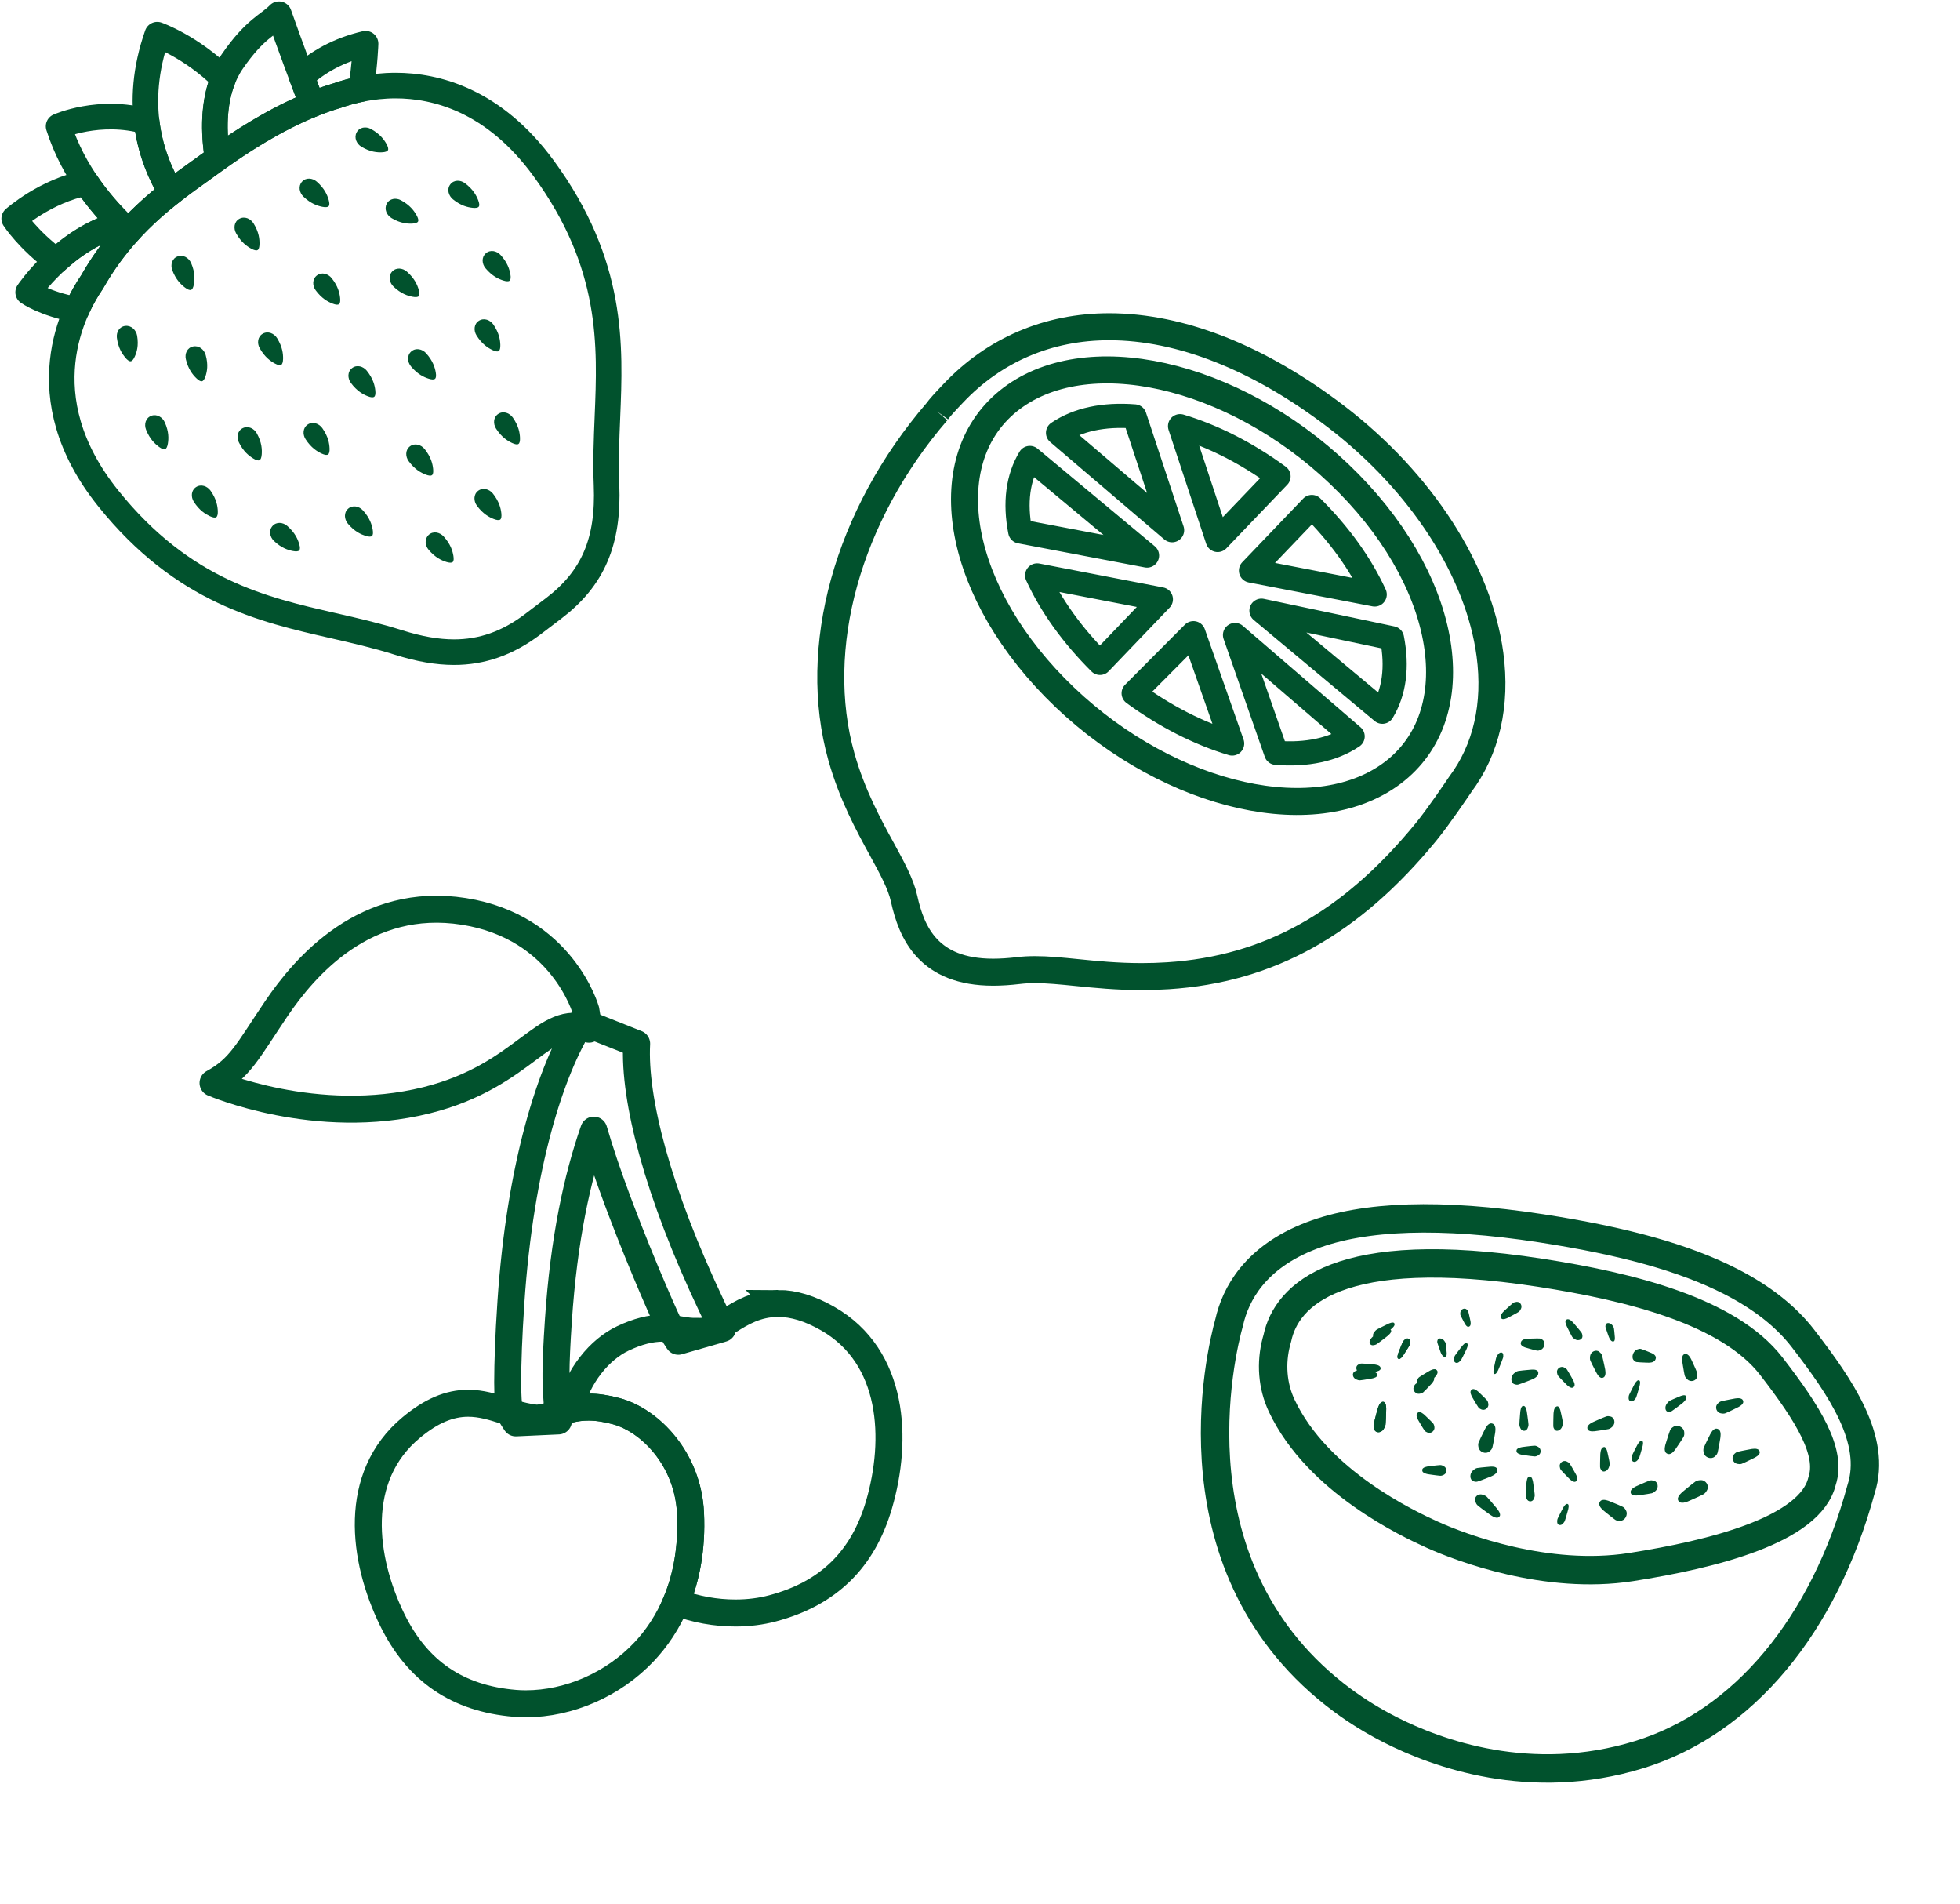 <svg xmlns="http://www.w3.org/2000/svg" width="138" height="134" viewBox="0 0 138 134">
    <g fill="none" fill-rule="evenodd">
        <g>
            <g>
                <g stroke="#01522D">
                    <path stroke-width="1.9" d="M30.758 25.412c-7.257 7.39-17.77 10.162-23.485 6.195-5.713-3.968-4.463-13.174 2.793-20.563C17.322 3.654 27.836.882 33.55 4.85c5.714 3.967 4.464 13.174-2.792 20.562m8.309-19.448c-.183-.254-.492-.6-1.1-1.237l-.043-.045C35.024 1.619 31.23 0 26.95 0c-5.045 0-10.58 2.196-16.008 6.35C4.967 10.937.928 17.188.14 23.073c-.472 3.524.252 6.685 2.094 9.144.207.308 1.53 2.273 2.42 3.357 5.278 6.439 11.046 9.651 18.15 10.11.623.04 1.234.06 1.866.06 1.733 0 3.236-.152 4.563-.286 1.094-.11 2.037-.205 2.936-.205.42 0 .799.021 1.158.065.641.076 1.243.116 1.79.116 4.554 0 5.745-2.771 6.275-5.185.224-1.025.855-2.177 1.585-3.511.922-1.687 2.071-3.786 2.825-6.457 2.16-7.674-.419-16.983-6.735-24.316" transform="translate(-715 -44) translate(716 45) matrix(-1 0 0 1 104.045 22)"/>
                    <path stroke-linecap="round" stroke-linejoin="round" stroke-width="1.7" d="M7.037 21.926c-.395 2.02-.164 3.785.68 5.173l8.512-7.112-9.192 1.939zM12.68 12.688c-1.94 1.925-3.448 4.027-4.426 6.159l8.712-1.682-4.287-4.477zM21.96 6.998c-2.346.704-4.711 1.908-6.935 3.536l4.287 4.477 2.648-8.013zM15.192 29.994l2.899-8.295-8.284 7.137c1.38.932 3.215 1.327 5.385 1.158M25.166 6.31l-2.647 8.013 8.032-6.855c-1.378-.933-3.215-1.327-5.385-1.158M18.291 29.337c2.346-.704 4.711-1.91 6.937-3.538l-4.21-4.23-2.727 7.768zM24.284 16.106l8.93-1.697c.396-2.021.163-3.787-.68-5.174l-8.25 6.87zM27.597 23.662c1.94-1.926 3.448-4.027 4.425-6.159l-8.713 1.682 4.288 4.477z" transform="translate(-715 -44) translate(716 45) matrix(-1 0 0 1 104.045 22)"/>
                </g>
                <g stroke="#01522D" stroke-width="1.9">
                    <path stroke-linejoin="round" d="M26.248 7.109S24.6 1.25 17.663.155C10.727-.942 6.468 4.028 4.447 7.015c-2.02 2.989-2.53 4.168-4.447 5.217 0 0 7.274 3.148 15.03 1.218 7.003-1.743 8.303-6.23 11.439-5.004l-.22-1.337z" transform="translate(-715 -44) translate(716 45) translate(14 63)"/>
                    <path stroke-linejoin="round" d="M25.941 7.92l3.884 1.545c-.206 3.892 1.448 10.41 5.325 18.571.124.262.188.396.22.46h0l.504 1.019-3.117.898c-.2-.304-.34-.527-.408-.647-.36-.645-2.093-4.56-3.638-8.636h0l-.275-.733c-.629-1.693-1.205-3.38-1.627-4.844-1.165 3.335-2.109 7.634-2.494 13.393-.117 1.744-.164 2.862-.168 3.716v.328c.003.368.014.69.031 1.002.077 1.206.064.858.14 2.03h0l-3.002.138c-.362-.531-.424-.711-.424-.711-.005-.014-.02-.066-.04-.185l-.017-.119c-.039-.297-.085-.85-.09-1.83.005-1.451.06-3.151.228-5.663.642-9.583 2.804-16.342 4.968-19.731h0z" transform="translate(-715 -44) translate(716 45) translate(14 63)"/>
                    <path d="M39.785 27.752c1.094 0 2.235.349 3.49 1.066 4.7 2.685 4.95 8.523 3.617 13.09-1.131 3.88-3.584 6.27-7.499 7.308-.818.217-1.697.327-2.612.327-1.39 0-2.814-.25-4.173-.769.683-1.631 1.129-3.695 1.01-6.26-.176-3.792-2.827-6.53-5.232-7.18-.713-.193-1.352-.287-1.952-.287-.517 0-.955.068-1.343.164.577-2.382 2.144-4.235 3.77-5 1.044-.492 1.94-.72 2.821-.72.48 0 .893.066 1.257.125.373.06.685.112 1.076.098.042-.002.085-.001.128.001.382.022.715-.06.997-.137.347-.093.728-.332 1.17-.608.867-.543 1.947-1.218 3.475-1.218z" transform="translate(-715 -44) translate(716 45) translate(14 63)"/>
                    <path d="M22.019 55.932h0c-.261 0-.522-.01-.775-.032-4.032-.336-6.855-2.261-8.63-5.884-2.088-4.267-2.834-10.061 1.339-13.528 1.402-1.166 2.677-1.71 4.01-1.71.927 0 1.754.263 2.553.516.687.218 1.396.443 2.246.536.537-.027.92-.16 1.398-.328.61-.213 1.301-.455 2.274-.455.6 0 1.239.094 1.952.287 2.405.65 5.056 3.388 5.232 7.18.23 4.947-1.643 8.03-3.255 9.744-2.161 2.3-5.281 3.674-8.344 3.674" transform="translate(-715 -44) translate(716 45) translate(14 63)"/>
                </g>
                <g>
                    <path stroke="#01522D" stroke-width="2" d="M23.874 39.737h0c-1.341 0-2.656-.107-3.908-.317C4.816 36.87 1.193 21.464.763 19.335c-.5-1.952-.47-4.912 2.394-8.081C5.818 8.309 10.58 5.689 17.31 3.467 22.955 1.605 27.274.737 30.9.737c2.46 0 4.6.423 6.362 1.257 3.97 1.88 7.89 4.015 8.469 7.583 2.044 9.774.063 18.435-5.44 23.768-5.739 5.562-12.749 6.392-16.417 6.392" transform="translate(-715 -44) translate(716 45) rotate(27 -108.36 232.277)"/>
                    <path stroke="#01522D" stroke-linecap="round" stroke-linejoin="round" stroke-width="2" d="M36.175 4.753c-4.447-2.1-11.424-.466-17.485 1.527C4.98 10.792 3.493 15.814 4.29 18.783c.01.06.028.145.051.252.33 1.515 1.156 2.898 2.39 3.852 4.67 3.609 11.747 3.357 13.581 3.272 2.167-.102 8.614-.8 13.478-4.32 4.748-3.435 10.071-8.079 9.24-11.5-.313-2.122-2.978-3.755-6.855-5.586z" transform="translate(-715 -44) translate(716 45) rotate(27 -108.36 232.277)"/>
                    <g fill="#01522D">
                        <path d="M13.852 16.211c-.06-.094-.141-.153-.244-.208l-.095-.05c-.035-.018-.162-.07-.077-.035.062.026.012.005-.002-.001l-.266-.113c-.123-.053-.245-.106-.37-.155l-.203-.079c-.04-.016-.08-.033-.12-.046-.119-.039-.24-.027-.361-.006-.328.057-.467.437-.24.653.082.077.165.148.283.179.043.011.087.018.13.026l.22.042c.136.026.274.047.411.068l.283.044.041.007c-.153-.023.024.004.054.006.033.004.067.006.1.008.124.01.232.006.347-.04.12-.05.174-.198.11-.3M12.123 13.39c-.1-.017-.183.008-.276.052l-.085.04c-.03.016-.132.082-.063.039.05-.032.01-.006-.002 0l-.217.136c-.1.062-.202.123-.3.19l-.16.11c-.031.02-.064.04-.095.063-.087.07-.14.177-.185.29-.123.307.086.69.36.658.097-.01.19-.028.272-.102.03-.027.057-.058.085-.087l.141-.148c.088-.093.172-.19.257-.286l.175-.198.025-.029c-.094.108.015-.016.032-.039.02-.025.038-.05.056-.076.069-.093.121-.183.145-.31.024-.132-.058-.282-.165-.302M7.665 16.012c.092.025.174.016.265-.006l.085-.02c.03-.008.133-.045.063-.021-.05.018-.01.003.002 0l.219-.074c.1-.035.202-.068.301-.106l.162-.061c.032-.013.065-.023.095-.037.09-.04.15-.113.204-.19.145-.212-.016-.517-.278-.526-.093-.003-.183-.001-.268.044-.03.016-.06.036-.088.054-.05.03-.099.062-.148.093-.092.057-.181.119-.27.18l-.184.125-.028.019-.034.024-.06.05c-.074.06-.131.12-.166.211-.035.094.028.214.128.24M5.423 12.612c.038.09.095.15.169.208l.068.053c.025.02.118.077.056.037-.046-.028-.01-.005.001.002l.194.124c.089.057.178.116.269.17l.148.087c.03.018.058.037.088.052.088.045.181.044.276.035.256-.025.396-.356.241-.57-.055-.075-.112-.146-.2-.184-.032-.013-.065-.023-.097-.034l-.165-.056c-.102-.034-.205-.064-.309-.095l-.212-.063-.03-.01c.114.034-.019-.005-.042-.01l-.075-.015c-.094-.018-.177-.024-.27.008-.096.035-.15.164-.11.261M2.79 13.016c-.035.117-.032.224-.016.344l.015.112c.006.04.037.178.017.085-.015-.068-.003-.013 0 .003l.062.29c.028.134.056.27.088.402l.053.217c.01.042.019.085.031.126.036.122.11.207.188.284.215.21.555.033.585-.305.011-.12.017-.237-.024-.353-.015-.04-.034-.08-.051-.119L3.65 13.9c-.054-.124-.113-.246-.17-.369l-.12-.25-.018-.038-.023-.047c-.016-.028-.033-.055-.048-.083-.06-.102-.12-.183-.213-.237-.098-.056-.232.014-.269.14M1.54 11.277c-.1-.014-.183.001-.275.03-.028.009-.057.017-.085.027-.03.01-.133.052-.064.024.05-.02.01-.004-.002 0l-.217.089c-.1.04-.201.08-.3.124l-.16.071c-.032.014-.065.027-.095.042-.088.046-.142.117-.188.193-.126.206.076.467.348.45.096-.006.19-.016.272-.065.03-.017.057-.038.085-.057l.143-.098c.088-.062.173-.126.258-.19l.176-.131c.01-.006.018-.013.026-.02-.095.072.016-.01.033-.025.02-.016.038-.034.056-.05.07-.063.123-.123.148-.208.026-.09-.053-.192-.16-.206M2.59 9.634c.044-.065.064-.136.08-.22l.013-.079c.005-.028.014-.129.008-.061-.005.05-.001.01 0-.002l.022-.212c.01-.098.022-.195.03-.294l.012-.16c.002-.031.006-.063.007-.094.003-.092-.023-.173-.055-.25-.087-.213-.329-.215-.417-.003-.03.075-.058.15-.057.24 0 .031.004.063.006.095l.012.162c.007.101.017.201.027.301l.02.206.004.031.004.039.012.07c.015.088.035.162.08.23.048.07.143.071.191.001M5.12 9.7c-.091.039-.15.096-.209.17l-.053.069c-.02.025-.076.118-.037.055.028-.045.005-.008-.001.002l-.124.194c-.057.09-.115.178-.169.27l-.087.148c-.017.03-.036.058-.051.088-.044.087-.042.18-.032.275.028.254.364.39.579.234.076-.056.147-.114.184-.201.013-.032.022-.065.033-.097l.055-.164c.034-.102.063-.206.093-.309l.061-.212.01-.03c-.033.114.005-.019.01-.041l.014-.076c.017-.093.023-.176-.012-.268-.036-.095-.167-.148-.265-.107M1.008 8.109c-.076.029-.134.081-.196.15l-.057.066c-.02.023-.085.112-.041.052.032-.043.006-.008-.001.002l-.14.185c-.066.086-.131.171-.194.26l-.102.143c-.02.028-.042.055-.06.084-.055.086-.078.182-.095.28-.046.266.165.445.362.308.07-.048.137-.1.187-.186.018-.031.033-.064.049-.096l.083-.163c.05-.101.099-.205.148-.307l.1-.212.014-.03c-.054.114.009-.019.018-.042l.03-.076c.037-.094.063-.179.061-.277-.001-.103-.083-.173-.166-.141M11.594 5.994c-.1-.019-.184.006-.276.05-.028.014-.057.027-.085.042-.03.015-.133.081-.064.038.05-.032.01-.007-.002 0l-.217.135c-.1.063-.201.124-.3.191l-.16.109c-.03.021-.064.04-.094.064-.088.07-.14.176-.186.29-.123.306.086.69.36.658.097-.011.19-.028.273-.102.03-.027.056-.058.084-.087l.142-.149c.087-.092.172-.19.257-.285l.174-.198.026-.03c-.094.109.015-.016.032-.038.02-.025.037-.05.056-.076.069-.094.12-.184.144-.31.025-.133-.057-.283-.164-.302M12.959 11.785c.092.024.174.016.265-.006l.085-.02c.03-.008.133-.045.064-.021-.051.018-.01.004.002 0l.218-.075c.1-.034.202-.067.302-.105l.161-.062c.032-.012.065-.022.096-.036.09-.04.15-.113.203-.191.145-.211-.016-.516-.278-.525-.093-.003-.183-.001-.268.044-.03.016-.06.036-.088.054l-.148.092c-.092.058-.18.12-.27.18l-.184.126-.027.018c.099-.068-.016.01-.034.025l-.06.05c-.074.06-.132.12-.167.211-.035.094.028.214.128.24M8.07 9.442c.037.09.095.15.169.207l.068.054c.025.019.118.076.056.037-.046-.028-.01-.005.001.001l.193.125c.09.057.179.115.27.17l.148.087c.03.018.058.037.088.052.088.044.181.044.276.035.256-.025.396-.356.241-.57-.055-.076-.112-.146-.2-.184-.032-.013-.065-.023-.097-.034l-.165-.056c-.102-.035-.205-.064-.309-.095l-.212-.063-.03-.01c.114.034-.019-.005-.041-.01l-.076-.015c-.094-.018-.177-.025-.27.008-.096.034-.15.164-.11.26" transform="translate(-715 -44) translate(716 45) rotate(27 -108.36 232.277) translate(10.049 6.523)"/>
                        <path d="M2.79 13.016c-.035.117-.032.224-.016.344l.015.112c.006.04.037.178.017.085-.015-.068-.003-.013 0 .003l.062.29c.028.134.056.27.088.402l.053.217c.01.042.019.085.031.126.036.122.11.207.188.284.215.21.555.033.585-.305.011-.12.017-.237-.024-.352-.015-.041-.034-.08-.051-.12L3.65 13.9c-.054-.124-.113-.246-.17-.369l-.12-.25-.018-.038-.023-.047c-.016-.028-.033-.055-.048-.083-.06-.102-.12-.183-.213-.237-.098-.056-.232.014-.269.14M1.54 10.748c-.1-.014-.183.002-.275.03-.028.01-.057.018-.085.027-.03.01-.133.053-.064.024.05-.02.01-.003-.002.001l-.217.088c-.1.041-.201.08-.3.125l-.16.071c-.032.014-.065.026-.095.042-.088.045-.142.117-.188.192-.126.206.076.468.348.451.096-.006.19-.016.272-.065.03-.018.057-.038.085-.058l.143-.098c.088-.061.173-.126.258-.19.06-.043.118-.087.176-.13l.026-.02c-.095.072.016-.01.033-.025l.056-.05c.07-.063.123-.123.148-.208.026-.09-.053-.192-.16-.207M2.59 9.634c.044-.065.064-.136.08-.22l.013-.079c.005-.028.014-.129.008-.061-.005.05-.001.01 0-.002l.022-.212c.01-.098.022-.195.03-.294l.012-.16c.002-.031.006-.063.007-.094.003-.092-.023-.173-.055-.25-.087-.213-.329-.215-.417-.003-.03.075-.058.15-.057.24 0 .031.004.063.006.095l.012.162c.007.101.017.201.027.301l.02.206.004.031.004.039.012.07c.015.088.035.162.08.23.048.07.143.071.191.001M5.12 9.172c-.091.038-.15.096-.209.17l-.053.068c-.02.025-.076.118-.037.056.028-.045.005-.009-.001.002l-.124.193c-.057.09-.115.179-.169.27l-.087.149c-.017.029-.036.058-.051.087-.044.088-.042.181-.032.275.028.255.364.391.579.234.076-.055.147-.113.184-.2.013-.032.022-.065.033-.097l.055-.165c.034-.102.063-.205.093-.308l.061-.212.01-.031c-.033.115.005-.018.01-.04l.014-.076c.017-.094.023-.176-.012-.268-.036-.095-.167-.148-.265-.107M1.008 7.58c-.076.03-.134.082-.196.151l-.057.065c-.02.024-.085.112-.041.053.032-.044.006-.008-.001.002l-.14.185c-.066.086-.131.17-.194.259l-.102.143c-.02.028-.042.056-.06.085-.055.085-.078.182-.095.28-.046.265.165.444.362.308.07-.049.137-.1.187-.186.018-.031.033-.064.049-.096l.083-.164c.05-.1.099-.204.148-.307l.1-.211.014-.031c-.054.115.009-.018.018-.04l.03-.077c.037-.095.063-.18.061-.278-.001-.102-.083-.172-.166-.14M27.94 3.874c-.112.007-.199.046-.29.105l-.087.054c-.03.02-.13.098-.062.046.049-.038.01-.008-.002.001l-.212.163c-.098.075-.197.15-.292.229l-.155.128c-.03.025-.063.049-.091.075-.084.079-.121.181-.15.287-.078.289.22.568.512.481.103-.031.202-.066.279-.148.027-.029.051-.061.076-.092l.127-.158c.08-.098.154-.2.228-.3l.154-.207.023-.03.029-.04c.015-.026.03-.052.047-.078.058-.094.098-.182.1-.295.003-.118-.113-.227-.234-.22M24.587 3.972c-.073.098-.097.198-.107.314l-.01.108c-.003.04 0 .176-.001.084v.003l.003.286c0 .133 0 .266.006.399.004.072.008.144.01.215.003.043.002.086.007.128.014.122.083.222.162.317.212.259.68.195.805-.11.044-.107.08-.214.058-.333-.007-.042-.02-.084-.031-.125l-.058-.213c-.036-.131-.078-.261-.119-.392l-.083-.268-.013-.04c.047.146-.006-.022-.018-.05l-.038-.09c-.047-.113-.1-.206-.204-.283-.108-.08-.29-.056-.37.05M24.809 9.677c.126-.036.216-.105.306-.197l.084-.085c.03-.031.122-.15.059-.07-.046.057-.009.01.002-.003l.2-.245c.092-.113.185-.225.274-.342l.143-.19c.028-.037.059-.073.084-.112.075-.113.09-.242.095-.374.013-.357-.404-.605-.716-.427-.111.063-.216.13-.282.245-.023.04-.042.084-.062.127l-.104.217c-.064.135-.122.272-.181.41l-.122.281-.018.042c.065-.154-.01.023-.02.053-.013.035-.023.069-.034.103-.041.126-.064.239-.037.371.03.138.192.236.329.196M21.491 10.742c.106.006.192-.027.284-.08l.085-.047c.03-.018.132-.092.064-.043-.05.036-.01.007.002-.001l.215-.15c.1-.07.2-.138.296-.212l.158-.12c.031-.023.064-.044.094-.07.085-.074.13-.18.168-.289.102-.298-.15-.626-.432-.565-.1.022-.197.049-.277.127-.028.029-.054.06-.08.09l-.135.154c-.084.096-.164.196-.244.295l-.165.203-.025.03c.09-.111-.014.017-.03.04l-.052.076c-.064.095-.11.184-.124.304-.014.124.085.253.198.258M19.765 12.422c.082.094.175.14.287.177l.103.034c.038.011.171.038.081.02-.065-.014-.012-.004.003 0l.28.061c.13.028.26.058.39.081l.213.038c.041.007.083.017.125.021.122.013.233-.033.34-.09.292-.157.317-.64.043-.831-.097-.068-.195-.129-.314-.133-.043-.002-.086.003-.13.005l-.217.01c-.135.007-.27.02-.405.032l-.277.024-.04.004c.15-.014-.024.001-.053.006l-.096.019c-.118.023-.218.056-.314.141-.099.09-.108.28-.02.381M17.653 13.456c-.037.072-.05.147-.057.234l-.006.08c-.002.03-.001.132-.001.063v.002l-.002.215c0 .1-.002.199 0 .298l.003.162c.001.032 0 .063.002.095.006.092.04.168.079.24.106.196.343.154.409-.072.024-.08.043-.16.033-.25l-.015-.094c-.01-.053-.018-.106-.027-.16-.017-.099-.037-.196-.057-.295l-.04-.201-.006-.03-.008-.038-.019-.068c-.023-.085-.049-.155-.1-.215-.054-.061-.147-.045-.188.034M17.575 11.537c-.034-.089-.09-.148-.162-.207l-.067-.054c-.024-.02-.116-.079-.055-.039.045.03.01.006-.001 0l-.19-.128c-.089-.06-.176-.12-.266-.175l-.147-.09c-.028-.018-.057-.038-.086-.054-.088-.047-.182-.05-.278-.045-.26.013-.416.325-.268.537.053.075.108.146.196.185.031.015.064.025.096.037l.164.061c.102.038.206.07.31.105l.21.07.032.01c-.115-.038.018.006.04.012l.077.017c.094.022.178.031.273.004.098-.03.16-.151.122-.246M18.116 8.832c-.003.106.02.192.055.283l.032.086c.013.03.062.131.029.063l.001.002.101.214c.047.1.093.2.143.296l.08.157c.016.031.03.064.048.093.05.086.12.13.193.167.198.1.414-.156.37-.44-.015-.1-.033-.197-.086-.276-.018-.028-.04-.054-.06-.08l-.103-.134c-.064-.083-.13-.162-.197-.242l-.136-.164-.02-.024c.074.089-.012-.014-.027-.03l-.051-.05c-.063-.064-.123-.11-.202-.122-.083-.013-.167.087-.17.201M14.414 12.979c-.013.089.004.17.033.26l.027.084c.01.03.054.133.025.063-.022-.05-.005-.01 0 .002l.09.218c.041.1.082.202.126.302l.072.162c.014.031.027.064.043.095.045.09.117.154.193.21.205.157.464.019.444-.236-.006-.091-.017-.18-.067-.265-.017-.03-.038-.06-.057-.09l-.1-.15c-.061-.093-.126-.184-.19-.276-.044-.062-.087-.125-.132-.187l-.019-.028c.072.102-.011-.016-.026-.035l-.05-.062c-.063-.076-.123-.137-.208-.176-.089-.04-.19.014-.204.109M25.293 1.232c-.112.007-.2.047-.292.105l-.085.054c-.03.02-.13.098-.062.046.049-.038.01-.008-.002.001l-.212.163c-.099.075-.197.15-.292.229l-.155.128c-.03.025-.063.049-.091.076-.084.078-.121.18-.15.286-.078.29.22.568.512.481.103-.031.202-.066.279-.148.027-.029.051-.06.076-.092l.127-.158c.079-.098.153-.2.228-.3l.154-.207.023-.03.029-.04c.015-.026.03-.052.047-.077.057-.095.098-.183.1-.296.003-.118-.113-.227-.234-.22M10.293 10.84c-.073.1-.097.199-.107.315l-.01.108c-.003.04 0 .175-.001.084v.002l.002.287c.002.133 0 .266.007.399l.011.215c.002.042.001.086.006.128.014.122.083.222.162.317.212.259.68.195.805-.11.044-.107.08-.214.058-.333-.007-.042-.02-.084-.032-.125l-.057-.213c-.036-.131-.078-.262-.119-.392l-.083-.268-.013-.04c.046.146-.006-.022-.018-.05l-.038-.09c-.048-.113-.1-.206-.204-.283-.107-.081-.29-.056-.37.05M22.577 6.97c.087-.088.125-.184.151-.297.009-.035.018-.07.025-.105.009-.038.024-.173.013-.083-.008.067-.002.014 0-.002l.037-.283c.017-.131.036-.262.047-.394l.02-.214c.003-.041.01-.084.01-.125.003-.123-.053-.23-.12-.332-.18-.28-.665-.27-.833.015-.059.102-.111.203-.105.322.002.043.01.086.016.128l.03.216c.017.134.042.267.066.4l.048.274.007.04c-.027-.148.004.023.01.052.009.031.02.062.028.094.033.116.074.213.169.302.098.091.287.088.38-.007M16.727 8.1c.105.006.19-.027.283-.08l.086-.047c.03-.018.131-.091.063-.043-.05.036-.01.007.002-.001l.215-.15c.1-.07.2-.138.296-.212l.159-.12c.03-.023.063-.044.093-.07.086-.074.131-.179.168-.289.103-.298-.149-.626-.432-.565-.1.022-.197.05-.277.128-.028.027-.054.059-.08.09l-.135.153c-.084.096-.163.196-.244.295l-.165.203-.024.03c.089-.111-.015.017-.03.04l-.052.076c-.064.095-.11.184-.124.304-.014.124.084.253.198.259M20.3 7.115c-.037.073-.05.148-.057.234l-.006.081c-.002.03-.001.131-.001.063v.001l-.002.215c0 .1-.002.2 0 .299l.004.162.001.095c.007.092.04.167.08.24.105.195.342.153.408-.073.024-.08.043-.16.033-.249-.004-.032-.01-.063-.015-.094-.01-.053-.018-.107-.027-.16-.017-.099-.037-.197-.057-.295l-.04-.202-.005-.03c.022.11-.004-.017-.009-.037l-.019-.069c-.023-.084-.049-.155-.1-.214-.054-.062-.147-.045-.188.033M21.657 2.818c-.075.01-.134.051-.195.111l-.057.056c-.02.02-.086.1-.042.047.033-.04.007-.008-.001.001l-.14.166c-.066.077-.131.153-.194.233l-.103.13c-.02.026-.042.05-.06.078-.055.08-.079.181-.096.286-.047.286.161.551.358.457.07-.033.137-.07.187-.153.018-.03.033-.062.05-.093l.083-.159c.051-.098.1-.2.148-.301l.1-.208.015-.03c-.053.113.01-.018.019-.04l.03-.078c.037-.095.063-.182.062-.294 0-.115-.082-.22-.164-.209M18.183 3.417c-.038.072-.051.147-.058.234l-.005.08c-.003.03-.002.132-.002.063v.002l-.001.215c-.001.1-.002.199 0 .298l.003.162c0 .031 0 .064.002.095.006.092.04.168.079.24.105.196.342.154.408-.073.024-.08.043-.16.033-.249-.003-.031-.01-.063-.015-.094-.01-.053-.018-.106-.027-.16-.017-.099-.037-.197-.056-.295l-.04-.201-.006-.03c.022.11-.003-.017-.009-.038-.005-.023-.012-.046-.018-.068-.023-.085-.05-.155-.101-.215-.054-.061-.147-.045-.187.034M14.399 5.724c-.035-.088-.09-.147-.163-.206-.022-.018-.044-.037-.067-.054-.024-.02-.115-.08-.054-.039.045.03.009.006-.001 0l-.19-.128c-.09-.06-.177-.12-.267-.175l-.147-.091c-.028-.018-.056-.038-.086-.053-.087-.047-.182-.05-.277-.046-.26.013-.416.325-.268.538.052.075.107.145.195.185.031.015.064.025.096.037l.165.06c.102.039.205.072.308.106l.212.07.032.01c-.116-.038.018.006.04.011.025.007.051.012.077.018.094.022.177.031.272.004.099-.03.16-.151.123-.247M13.88 7.775c-.002.106.02.192.056.284l.032.085c.012.03.062.131.029.063-.024-.05-.005-.01 0 .002l.102.215c.047.099.093.199.143.295l.08.158c.016.03.03.063.048.092.05.086.12.13.193.167.198.1.414-.156.37-.44-.015-.1-.033-.197-.086-.276-.019-.028-.04-.054-.06-.08l-.103-.134c-.064-.083-.131-.162-.197-.242l-.136-.163-.02-.025c.074.089-.012-.014-.027-.03l-.051-.05c-.064-.064-.123-.11-.203-.122-.083-.013-.167.087-.17.201M11.767 8.752c-.013.088.003.17.033.26l.027.084c.01.03.054.133.025.063-.021-.05-.004-.01 0 .002l.09.218c.041.1.082.202.126.302l.072.162c.014.031.027.064.043.095.046.09.117.154.193.21.205.157.464.019.444-.236-.006-.091-.017-.18-.067-.265-.017-.03-.038-.06-.057-.09l-.1-.15c-.061-.093-.126-.184-.19-.276l-.132-.187-.02-.028c.073.102-.01-.016-.025-.035l-.05-.062c-.063-.076-.123-.137-.208-.176-.089-.04-.19.013-.204.109M18.614 1.67c-.053.1-.119.155-.2.204l-.074.046c-.027.016-.125.059-.06.03.049-.023.01-.005-.001 0l-.205.096c-.095.044-.19.09-.285.129l-.157.064c-.03.013-.06.028-.092.038-.09.029-.178 0-.264-.037-.234-.103-.297-.545-.11-.76.067-.077.135-.146.225-.166.032-.007.064-.01.096-.014l.165-.02c.103-.014.205-.02.307-.028l.21-.016.032-.002c-.114.008.018-.002.04-.002.025 0 .049.003.073.004.091.004.17.02.25.087.082.069.107.242.05.348M20.479.176c.113.01.2.051.293.11l.085.056c.03.02.13.101.063.048-.05-.04-.01-.008.001.001l.212.166c.097.077.196.153.29.233l.154.13c.03.026.062.05.09.077.083.08.118.181.144.286.071.286-.24.552-.535.458-.106-.033-.205-.07-.28-.153-.027-.03-.05-.061-.076-.092l-.124-.16c-.077-.098-.15-.2-.223-.3l-.151-.208-.022-.03c.081.112-.013-.018-.028-.041L20.327.68c-.056-.095-.095-.183-.094-.294 0-.116.123-.22.246-.21M15.793 4.402c-.106.003-.192-.03-.284-.084l-.086-.049c-.03-.018-.131-.092-.063-.043.05.036.01.007-.002-.001l-.215-.153c-.1-.07-.199-.14-.296-.214l-.157-.121c-.031-.024-.064-.046-.093-.072-.086-.075-.13-.18-.166-.288-.098-.297.16-.617.445-.551.101.023.197.052.277.13.028.029.053.06.08.09l.133.156c.083.096.162.196.242.295l.164.204.024.03c-.088-.111.014.017.03.04.017.025.034.05.05.077.063.094.11.183.12.302.013.124-.088.249-.203.252M11.93 1.765c.1-.013.183.003.275.033l.085.027c.03.01.133.054.064.025-.05-.021-.01-.004.002 0l.217.09c.1.041.202.082.3.126l.16.073c.031.014.065.027.095.042.088.046.14.118.186.193.124.205-.083.462-.356.442-.097-.007-.19-.018-.273-.067-.03-.018-.056-.038-.084-.058l-.142-.099c-.088-.061-.173-.126-.258-.19l-.175-.131L12 2.25c.095.072-.014-.01-.032-.026l-.055-.05c-.07-.063-.122-.123-.146-.207-.025-.089.056-.19.163-.203M9.667 4.575c.046-.094.108-.153.186-.207l.072-.05c.026-.018.121-.07.057-.034-.046.026-.009.005.002-.001l.2-.112c.093-.051.185-.104.279-.151l.153-.078c.03-.014.06-.032.09-.045.09-.037.18-.023.27 0 .245.063.343.451.17.668-.062.077-.125.148-.214.177-.032.01-.065.017-.097.025l-.165.039c-.103.025-.206.043-.309.063l-.211.04-.032.007c.115-.021-.018.004-.04.006l-.075.006c-.092.007-.173.003-.258-.047-.09-.051-.128-.203-.078-.306M7.538 3.727c-.02-.095-.01-.177.016-.268l.023-.085c.008-.03.048-.133.022-.064-.02.051-.004.01 0-.002l.08-.217c.037-.1.074-.202.114-.3l.066-.162c.013-.031.024-.064.038-.095.043-.089.116-.146.193-.197.21-.138.498.039.496.304 0 .094-.006.185-.053.27-.016.03-.037.057-.055.086l-.096.146c-.059.09-.122.177-.184.265l-.128.18c-.006.01-.013.019-.02.027.07-.097-.01.016-.024.034l-.05.058c-.062.072-.122.129-.21.16-.093.031-.206-.038-.228-.14M5.806 5.459c-.07.003-.127-.019-.189-.053l-.057-.032c-.02-.012-.088-.06-.042-.029.033.024.007.005-.001 0l-.143-.1c-.067-.047-.134-.092-.198-.142l-.106-.08-.062-.046c-.057-.05-.087-.12-.112-.193-.068-.198.099-.417.288-.377.067.015.13.033.184.085.019.019.036.04.054.06l.09.103c.056.063.109.13.162.196l.11.135.017.02c-.06-.074.01.012.02.027l.034.05c.043.064.074.123.083.203.01.083-.056.169-.132.173M6.393 6.585c.039.072.052.146.06.233l.007.08c.002.03.002.131.002.063v.002l.003.214c.002.1.004.199.003.298l-.002.161v.096c-.006.092-.04.168-.077.24-.104.198-.344.16-.412-.064-.025-.08-.045-.159-.036-.248.004-.032.01-.063.015-.095l.025-.16c.016-.1.036-.197.054-.295l.038-.203.006-.03c-.021.11.003-.017.008-.038l.018-.068c.023-.085.048-.156.1-.216.053-.063.147-.048.188.03M8.934 7.55c-.048-.047-.077-.11-.104-.187l-.025-.072c-.009-.026-.034-.122-.017-.058.013.047.003.01 0-.002l-.056-.2c-.025-.093-.051-.185-.075-.28L8.62 6.6c-.007-.03-.016-.06-.022-.09-.018-.09-.01-.18.002-.27.033-.242.23-.336.339-.162.039.062.074.125.089.215.005.032.008.064.011.097l.02.164.029.308.02.211.002.031c-.01-.114.002.018.003.04l.003.075c.003.092 0 .173-.026.257-.027.089-.104.125-.155.075M5.204 8.092c-.081-.025-.14-.063-.202-.112l-.056-.045c-.02-.017-.083-.079-.04-.037.031.03.006.006-.001-.002l-.136-.128c-.063-.06-.127-.119-.187-.18l-.098-.098c-.02-.02-.04-.038-.058-.058-.052-.059-.067-.121-.074-.184-.021-.17.234-.264.44-.16.072.036.14.074.187.133.016.02.03.043.044.064l.074.11c.046.068.088.137.13.205l.088.141.013.021c-.047-.077.008.012.016.027l.025.05c.03.063.05.118.037.18-.013.064-.114.1-.202.073M15.263 1.752c-.082-.025-.14-.063-.202-.113l-.056-.045c-.02-.017-.083-.078-.04-.037.031.03.006.006-.002-.001l-.135-.128c-.063-.06-.127-.12-.187-.18l-.099-.099c-.019-.02-.04-.038-.057-.058-.052-.058-.067-.12-.074-.183-.021-.171.234-.264.44-.161.072.037.14.075.187.133.016.02.03.043.044.065l.074.109c.046.068.088.137.13.206l.088.14.013.022c-.047-.077.008.011.016.027l.024.05c.03.062.05.118.037.179-.013.064-.112.1-.2.074" transform="translate(-715 -44) translate(716 45) rotate(27 -108.36 232.277) translate(10.049 6.523)"/>
                    </g>
                </g>
                <g>
                    <path stroke="#01522D" stroke-linecap="round" stroke-linejoin="round" stroke-width="1.8" d="M5.087 11.875C2.211 12.425 0 14.392 0 14.392s.961 1.484 2.958 2.964c1.126-1.03 2.684-2.128 4.546-2.593-.803-.792-1.65-1.757-2.417-2.888M20.926 6.37c-.074-.296-.165-.594-.278-.893C19.63 2.805 18.64 0 18.64 0c-.737.762-1.677.996-3.275 3.313-1.38 2-1.394 4.646-1.048 6.834 1.497-1.064 3.919-2.68 6.608-3.776" transform="translate(-715 -44) translate(716 45)"/>
                    <path stroke="#01522D" stroke-linecap="round" stroke-linejoin="round" stroke-width="1.8" d="M20.923 6.372c.593-.242 1.197-.46 1.809-.64.45-.158 1.026-.328 1.694-.463.275-1.845.314-3.193.314-3.193-1.908.445-3.372 1.29-4.501 2.315.134.36.27.724.409 1.086.113.3.201.598.275.895M13.205 10.95l.354-.257c.214-.156.47-.341.758-.546-.28-1.772-.322-3.845.404-5.631-2.282-2.248-4.649-3.076-4.649-3.076-1.732 4.935-.449 8.74.976 11.104.745-.586 1.474-1.108 2.157-1.595" transform="translate(-715 -44) translate(716 45)"/>
                    <path stroke="#01522D" stroke-linecap="round" stroke-linejoin="round" stroke-width="1.8" d="M8.06 15.293c.982-1.081 2-1.975 2.99-2.752-.761-1.265-1.483-2.94-1.724-4.987-3.332-.946-6.201.338-6.201.338 1.053 3.3 3.188 5.797 4.935 7.401" transform="translate(-715 -44) translate(716 45)"/>
                    <path stroke="#01522D" stroke-linecap="round" stroke-linejoin="round" stroke-width="1.8" d="M5.488 18.844c.787-1.387 1.664-2.55 2.573-3.552-.183-.167-.369-.343-.559-.53-3.94.985-6.52 4.812-6.52 4.812s1.144.816 3.416 1.229c.383-.86.793-1.529 1.09-1.959" transform="translate(-715 -44) translate(716 45)"/>
                    <path stroke="#01522D" stroke-width="1.8" d="M30.97 44.907c-1.181 0-2.457-.222-3.9-.678-1.565-.494-3.117-.848-4.617-1.191-4.96-1.132-10.562-2.408-15.816-8.936-5.804-7.211-2.422-13.413-1.15-15.258 2.275-4.01 5.291-6.163 7.718-7.895l.354-.256c1.575-1.144 5.254-3.814 9.173-4.961.931-.328 2.389-.708 4.125-.708 2.813 0 6.903 1.012 10.42 5.829 4.938 6.757 4.7 12.469 4.49 17.507l-.001.034c-.063 1.526-.128 3.105-.062 4.735.163 3.987-.951 6.588-3.727 8.697l-1.513 1.15c-1.736 1.303-3.528 1.931-5.495 1.931" transform="translate(-715 -44) translate(716 45)"/>
                    <path fill="#01522D" d="M29.194 36.641c.318-.279.773-.174 1.044.123.49.539.625 1.018.683 1.351.04.226.025.386-.05.45-.075.064-.232.058-.451-.01-.322-.105-.777-.303-1.245-.861-.257-.308-.298-.775.02-1.053zm-11.01-.613c.28-.317.741-.268 1.044-.005.549.478.74.938.837 1.265.067.22.071.38.004.454-.063.075-.222.09-.446.045-.33-.064-.803-.205-1.33-.705-.294-.277-.39-.738-.109-1.054zm5.328-1.222c.317-.278.773-.174 1.044.123.49.539.625 1.017.684 1.351.04.226.024.384-.05.45-.075.063-.234.059-.452-.01-.321-.105-.778-.303-1.245-.86-.256-.309-.3-.775.02-1.054zm10.19-1.065c.454.57.558 1.055.596 1.388.025.229-.002.384-.08.445-.08.058-.236.044-.452-.04-.316-.124-.757-.353-1.189-.939-.237-.324-.248-.79.087-1.046.336-.255.787-.12 1.038.192zm-20.897-.455c.354-.231.796-.067 1.024.26.419.597.49 1.088.506 1.424.009.227-.028.38-.11.435-.084.054-.24.026-.449-.07-.308-.146-.736-.401-1.13-1.015-.214-.337-.195-.803.159-1.034zM28.9 30.611c.455.569.559 1.053.595 1.39.026.228 0 .384-.079.444-.08.06-.237.043-.451-.041-.315-.124-.758-.351-1.19-.94-.237-.322-.248-.789.087-1.045.338-.255.787-.121 1.038.192zm-12.805-1.474c.378-.188.801.025.992.377.35.638.365 1.13.342 1.463-.016.227-.07.374-.16.417-.09.044-.243-.001-.44-.122-.29-.179-.689-.48-1.01-1.132-.178-.358-.104-.817.276-1.003zm4.573-.255c.352-.233.795-.07 1.027.257.42.595.493 1.084.509 1.42.011.23-.026.382-.11.436-.081.054-.237.03-.447-.068-.309-.145-.736-.399-1.132-1.01-.217-.336-.199-.802.153-1.035zm-11.026-.61c.397-.153.8.096.962.461.296.665.27 1.153.217 1.483-.035.224-.101.364-.195.4-.093.035-.242-.022-.43-.158-.274-.204-.647-.539-.913-1.212-.148-.37-.035-.82.36-.973zm25.466.124c.418.597.49 1.086.504 1.421.01.23-.026.383-.109.436-.083.055-.24.028-.449-.07-.306-.144-.736-.4-1.128-1.012-.215-.337-.196-.803.157-1.036.353-.232.794-.068 1.025.261zM24.828 25.1c.456.567.56 1.053.597 1.389.025.227 0 .384-.08.443-.079.06-.238.045-.451-.039-.315-.124-.759-.353-1.19-.94-.237-.323-.249-.79.088-1.044.336-.257.786-.122 1.036.19zM12.59 23.39c.418-.09.784.215.89.598.194.695.095 1.17-.006 1.486-.07.214-.156.343-.254.363-.097.022-.238-.057-.404-.221-.244-.24-.565-.625-.73-1.328-.09-.386.088-.809.504-.898zm16.411.474c.489.543.622 1.022.68 1.354.039.227.023.384-.052.448-.076.065-.232.061-.45-.01-.322-.104-.777-.304-1.243-.864-.256-.309-.297-.775.022-1.052.319-.278.774-.172 1.043.124zm-11.497-1.375c.368-.207.8-.018 1.011.323.381.622.422 1.112.416 1.447-.005.228-.05.378-.137.426-.085.049-.241.012-.444-.097-.299-.164-.71-.445-1.066-1.08-.196-.349-.147-.811.22-1.019zm-9.676-.548c.426-.044.758.298.825.686.122.71-.028 1.171-.163 1.47-.09.206-.19.323-.291.333-.101.011-.232-.082-.381-.26-.218-.267-.499-.681-.589-1.393-.05-.391.173-.792.599-.836zm25.915-.087c.408.602.473 1.09.484 1.426.007.23-.032.382-.116.435-.083.052-.24.024-.448-.078-.305-.148-.73-.41-1.114-1.028-.212-.34-.185-.806.171-1.03.359-.226.796-.057 1.023.275zM22.352 18.58c.455.568.558 1.054.595 1.389.026.229-.001.383-.08.443-.077.06-.236.045-.45-.04-.315-.124-.757-.35-1.19-.937-.238-.324-.248-.792.088-1.047.335-.256.786-.121 1.037.192zm5.298-.458c.547.48.735.942.831 1.27.065.22.07.38.003.454-.067.074-.224.085-.447.042-.33-.066-.801-.21-1.328-.712-.29-.277-.387-.74-.105-1.054.282-.316.745-.264 1.046 0zM11.508 17.05c.397-.146.797.11.953.477.285.668.248 1.155.19 1.484-.038.222-.107.362-.202.396-.093.034-.243-.028-.427-.167-.271-.207-.64-.548-.893-1.226-.141-.373-.02-.82.379-.964zm22.742-.095c.49.538.624 1.015.684 1.35.04.226.024.384-.05.45-.074.064-.232.059-.45-.01-.323-.103-.778-.302-1.246-.86-.258-.306-.3-.773.018-1.052.315-.28.773-.176 1.044.122zm-18.405-2.549c.369-.207.8-.018 1.01.324.383.62.423 1.11.416 1.446-.004.228-.049.378-.136.427-.085.048-.241.012-.444-.098-.298-.163-.711-.446-1.066-1.08-.196-.349-.148-.81.22-1.019zm11.386-1.31c.639.344.928.754 1.096 1.052.113.201.154.357.107.446-.046.087-.193.138-.418.148-.334.014-.82-.017-1.444-.387-.341-.202-.541-.634-.343-1.011.196-.377.653-.436 1.002-.248zm4.505-1.2c.582.434.809.879.933 1.197.084.216.1.375.04.455-.057.08-.212.107-.438.082-.334-.037-.814-.141-1.379-.598-.312-.253-.446-.706-.193-1.045.253-.34.715-.33 1.037-.091zm-10.429-.105c.547.48.736.942.832 1.27.065.222.069.38.003.454-.066.074-.223.086-.447.043-.33-.067-.8-.21-1.329-.714-.289-.276-.386-.738-.103-1.053.281-.315.744-.265 1.044 0zm3.805-3.715c.638.344.926.752 1.096 1.05.113.202.153.36.107.446-.047.088-.194.139-.42.149-.332.014-.818-.016-1.441-.387-.343-.202-.543-.634-.346-1.011.197-.377.654-.436 1.004-.247z" transform="translate(-715 -44) translate(716 45)"/>
                </g>
            </g>
        </g>
    </g>
</svg>

